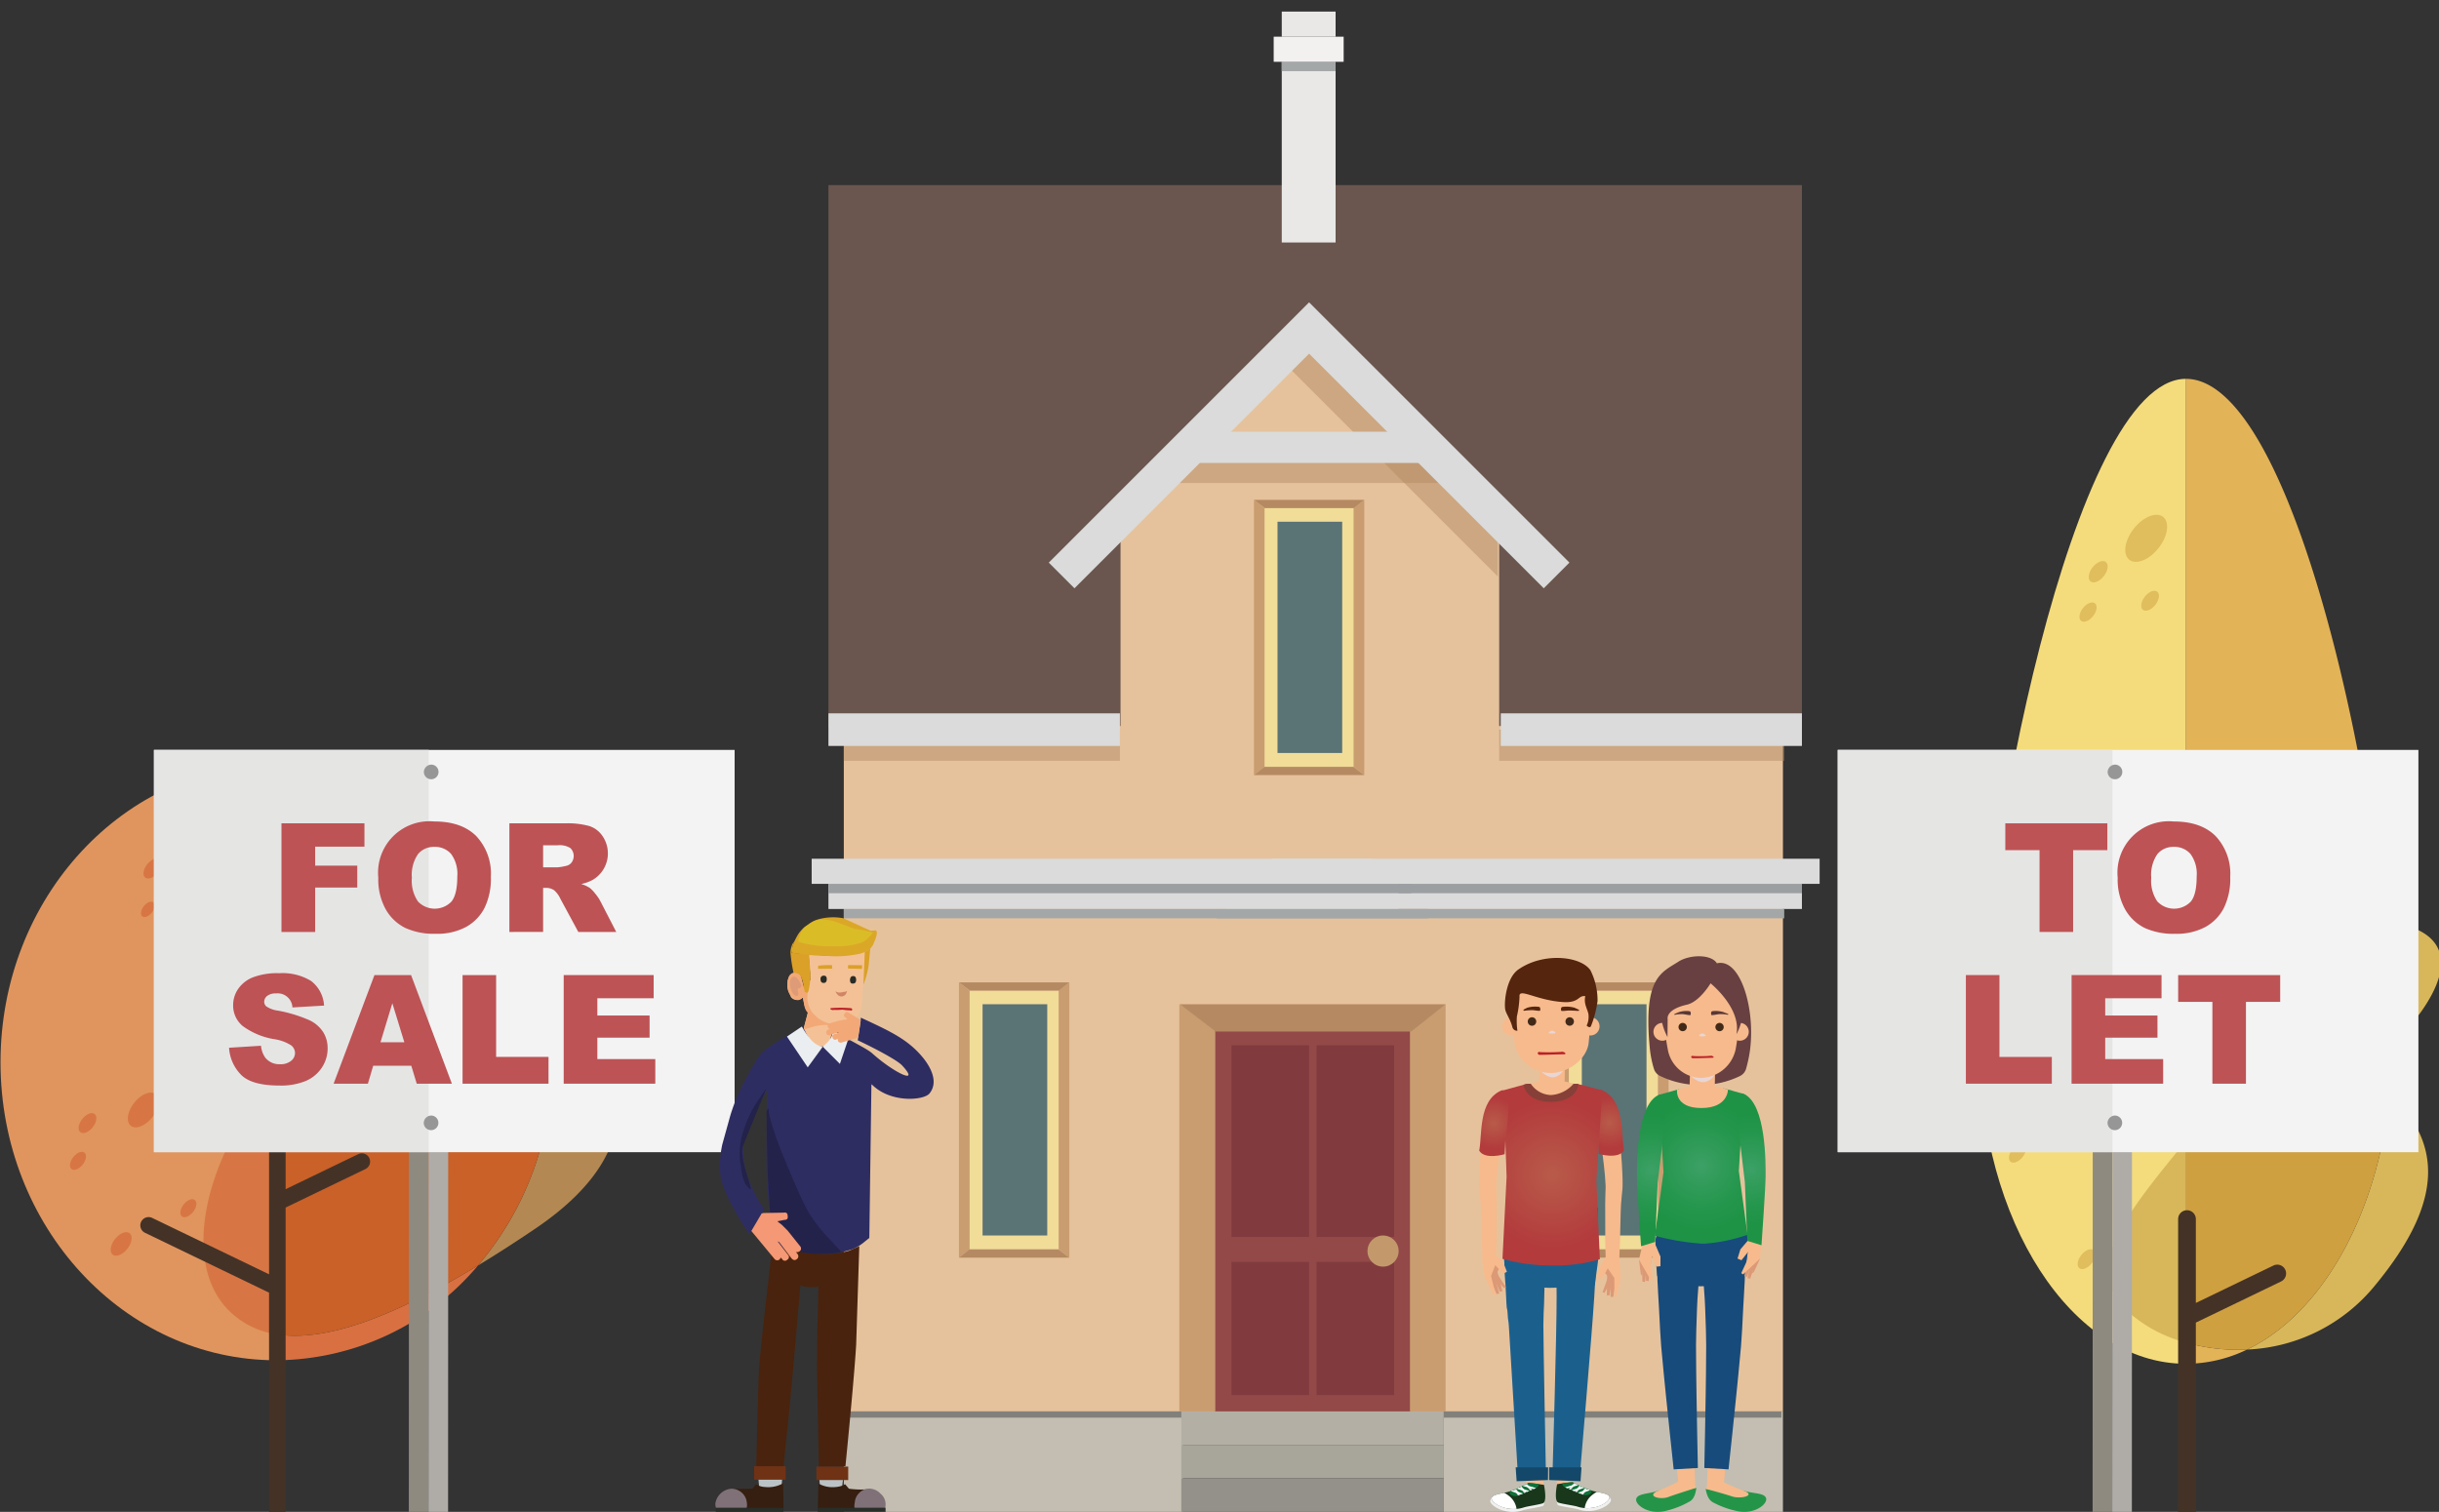 <?xml version="1.0" encoding="UTF-8"?>
<svg xmlns="http://www.w3.org/2000/svg" xmlns:xlink="http://www.w3.org/1999/xlink" width="421" height="261" viewBox="0 0 421 261">
  <rect x="0" y="0" width="421" height="261" fill="#333333" stroke="none"/>
  <defs>
    <style>
      .cls-1 {
        isolation: isolate;
      }

      .cls-2 {
        fill: #e3b357;
      }

      .cls-10, .cls-11, .cls-12, .cls-14, .cls-15, .cls-16, .cls-17, .cls-18, .cls-19, .cls-2, .cls-20, .cls-21, .cls-23, .cls-27, .cls-28, .cls-29, .cls-3, .cls-30, .cls-33, .cls-4, .cls-5, .cls-6, .cls-8, .cls-9 {
        fill-rule: evenodd;
      }

      .cls-3 {
        fill: #f4dc7c;
      }

      .cls-4 {
        fill: #d8b75a;
      }

      .cls-5 {
        fill: #e0bd5d;
      }

      .cls-6 {
        fill: #cfa040;
      }

      .cls-7 {
        fill: #443227;
      }

      .cls-8 {
        fill: #b48852;
      }

      .cls-9 {
        fill: #e0955e;
      }

      .cls-10 {
        fill: #d97042;
      }

      .cls-11 {
        fill: #c96128;
      }

      .cls-12 {
        fill: #d77644;
      }

      .cls-13 {
        fill: #6a564f;
      }

      .cls-14 {
        fill: #c3beb1;
      }

      .cls-15 {
        fill: #b3afa5;
      }

      .cls-16 {
        fill: #a8a69b;
      }

      .cls-17 {
        fill: #939189;
      }

      .cls-18 {
        fill: #e9e8e7;
      }

      .cls-19 {
        fill: #f3f1f0;
      }

      .cls-20 {
        fill: #a4a7a8;
      }

      .cls-21 {
        fill: #82807b;
      }

      .cls-22, .cls-23 {
        fill: #e6c29c;
      }

      .cls-24 {
        fill: #934948;
      }

      .cls-25 {
        fill: #813b3e;
      }

      .cls-26 {
        fill: #c3996b;
      }

      .cls-27, .cls-34 {
        fill: #dadbda;
      }

      .cls-28 {
        fill: #9c9fa1;
      }

      .cls-29 {
        fill: #c99d70;
      }

      .cls-30 {
        fill: #b58a63;
      }

      .cls-31 {
        fill: #f1dc98;
      }

      .cls-32 {
        fill: #5a7375;
      }

      .cls-33, .cls-35 {
        fill: #b48d66;
        opacity: 0.5;
      }

      .cls-36 {
        fill: #8f8a80;
      }

      .cls-37 {
        fill: #afaca8;
      }

      .cls-38 {
        fill: #f3f3f3;
      }

      .cls-39 {
        fill: #e5e5e4;
      }

      .cls-40 {
        fill: #969696;
      }

      .cls-41 {
        fill: #bd5355;
      }

      .cls-42 {
        fill: #f7ba8c;
      }

      .cls-43 {
        fill: url(#radial-gradient);
      }

      .cls-44 {
        fill: #1b608d;
      }

      .cls-45 {
        fill: #13486a;
      }

      .cls-46 {
        fill: #f1f0f0;
      }

      .cls-47 {
        fill: #19371b;
      }

      .cls-48 {
        fill: #fff;
      }

      .cls-49 {
        fill: #0e723a;
      }

      .cls-50 {
        fill: #e5e5e5;
      }

      .cls-51 {
        fill: url(#radial-gradient-2);
      }

      .cls-52 {
        fill: #dc9976;
      }

      .cls-53 {
        fill: url(#radial-gradient-3);
      }

      .cls-54 {
        fill: #864038;
      }

      .cls-55 {
        fill: #e9d5d4;
        mix-blend-mode: multiply;
      }

      .cls-56 {
        fill: #55250e;
      }

      .cls-57 {
        fill: #422a18;
      }

      .cls-58 {
        fill: #bc2027;
      }

      .cls-59 {
        fill: #684041;
      }

      .cls-60 {
        fill: #174b7b;
      }

      .cls-61 {
        fill: #249548;
      }

      .cls-62 {
        fill: url(#radial-gradient-4);
      }

      .cls-63 {
        fill: #593737;
      }

      .cls-64 {
        fill: url(#radial-gradient-5);
      }

      .cls-65 {
        fill: url(#radial-gradient-6);
      }

      .cls-66 {
        fill: #f4c196;
      }

      .cls-67 {
        fill: #2e2d62;
      }

      .cls-68 {
        fill: #f2a977;
      }

      .cls-69 {
        fill: #de9b78;
      }

      .cls-70 {
        fill: #d08564;
      }

      .cls-71 {
        fill: #282c27;
      }

      .cls-72 {
        fill: #dba027;
      }

      .cls-73 {
        fill: #dba727;
      }

      .cls-74 {
        fill: #dabc27;
      }

      .cls-75 {
        fill: #bcc3c6;
      }

      .cls-76 {
        fill: #49230d;
      }

      .cls-77 {
        fill: #361e10;
      }

      .cls-78 {
        fill: #807178;
      }

      .cls-79 {
        fill: #292e28;
      }

      .cls-80 {
        fill: #6f3215;
      }

      .cls-81 {
        fill: #23224a;
      }

      .cls-82 {
        fill: #ebeef1;
      }

      .cls-83 {
        fill: #f49875;
      }
    </style>
    <radialGradient id="radial-gradient" cx="277.822" cy="193.83" r="4.393" gradientUnits="userSpaceOnUse">
      <stop offset="0" stop-color="#b85b4a"></stop>
      <stop offset="1" stop-color="#b33b3c"></stop>
    </radialGradient>
    <radialGradient id="radial-gradient-2" cx="267.969" cy="202.774" r="12.649" xlink:href="#radial-gradient"></radialGradient>
    <radialGradient id="radial-gradient-3" cx="257.842" cy="193.888" r="4.393" xlink:href="#radial-gradient"></radialGradient>
    <radialGradient id="radial-gradient-4" cx="293.643" cy="201.285" r="11.049" gradientUnits="userSpaceOnUse">
      <stop offset="0" stop-color="#3ca166"></stop>
      <stop offset="0.028" stop-color="#3ba065"></stop>
      <stop offset="0.622" stop-color="#26974e"></stop>
      <stop offset="1" stop-color="#1e9346"></stop>
    </radialGradient>
    <radialGradient id="radial-gradient-5" cx="285.05" cy="202.038" r="9.434" xlink:href="#radial-gradient-4"></radialGradient>
    <radialGradient id="radial-gradient-6" cx="302.267" cy="201.862" r="9.434" xlink:href="#radial-gradient-4"></radialGradient>
  </defs>
  <title>title-SellTenantedProperty-260220</title>
  <g class="cls-1">
    <g id="Layer_1" data-name="Layer 1">
      <g>
        <path class="cls-2" d="M377.312,235.435a24.282,24.282,0,0,0,10.555-2.456,32.896,32.896,0,0,1-10.555-1.205v3.662Zm35.218-46.739q.394-4.045.4-8.266,0-.696-.011-1.438c-4.61,2.355-10.022,1.915-13.057.215-4.263-2.389-2.222-6.356,2.615-13.197,2.749-3.888,6.006-5.792,9.089-6.274C407.308,120.101,393.585,65.4,377.312,65.4V196.983l3.041-3.681c13.154-15.946,23.673-12.793,31.861-4.914l.315.307Z"></path>
        <path class="cls-3" d="M377.312,235.435c-19.669,0-35.616-24.626-35.616-55.005,0-30.377,15.947-115.029,35.616-115.029V235.435Z"></path>
        <path class="cls-4" d="M377.312,231.773a24.4,24.4,0,0,1-10.131-5.451c-7.537-7.254-1.185-15.619,10.131-29.339v34.79Z"></path>
        <path class="cls-5" d="M365.134,170.722c.831-1.174,2.096-1.794,2.829-1.385.732.411.652,1.695-.179,2.87s-2.096,1.794-2.829,1.383c-.732-.409-.651-1.693.179-2.868Z"></path>
        <path class="cls-5" d="M356.144,139.928c.802-1.136,2.027-1.736,2.735-1.339s.631,1.638-.172,2.774c-.804,1.136-2.028,1.736-2.736,1.339s-.63-1.64.173-2.774Z"></path>
        <path class="cls-5" d="M366.936,184.96c1.279-1.811,3.232-2.766,4.36-2.134s1.004,2.612-.275,4.421c-1.281,1.811-3.232,2.766-4.36,2.134s-1.005-2.612.276-4.421Z"></path>
        <path class="cls-5" d="M364.701,193.004c.634-.898,1.602-1.372,2.16-1.059.559.315.499,1.295-.137,2.192-.634.899-1.602,1.372-2.16,1.058s-.499-1.294.137-2.191Z"></path>
        <path class="cls-5" d="M355.476,191.46c1.183-1.673,2.988-2.557,4.03-1.972,1.044.584.93,2.414-.253,4.087s-2.988,2.557-4.03,1.973c-1.044-.585-.93-2.415.253-4.088Z"></path>
        <path class="cls-5" d="M354.583,185.35c.678-.96,1.714-1.467,2.311-1.132s.533,1.386-.146,2.346-1.713,1.465-2.312,1.13c-.598-.334-.533-1.385.146-2.344Z"></path>
        <path class="cls-5" d="M347.274,198.492c.614-.869,1.552-1.326,2.093-1.024.542.304.482,1.254-.132,2.123s-1.551,1.327-2.093,1.023-.481-1.253.132-2.121Z"></path>
        <path class="cls-5" d="M368.07,91.592c1.498-2.118,3.781-3.235,5.1-2.496,1.32.74,1.175,3.054-.321,5.173-1.498,2.116-3.781,3.235-5.1,2.495-1.32-.74-1.175-3.056.321-5.172Z"></path>
        <path class="cls-5" d="M361.091,98.091c.68-.96,1.715-1.467,2.313-1.132s.532,1.386-.146,2.346-1.713,1.465-2.311,1.132c-.598-.335-.533-1.386.145-2.346Z"></path>
        <path class="cls-5" d="M359.438,105.115c.614-.868,1.55-1.326,2.091-1.023.543.304.483,1.253-.131,2.121-.615.869-1.552,1.328-2.093,1.024s-.482-1.254.132-2.123Z"></path>
        <path class="cls-5" d="M359.143,216.807c.634-.898,1.602-1.371,2.16-1.057s.499,1.293-.135,2.192c-.634.897-1.602,1.37-2.162,1.057s-.497-1.295.137-2.192Z"></path>
        <path class="cls-5" d="M370.117,103.14c.634-.897,1.602-1.371,2.161-1.057s.498,1.295-.135,2.192-1.602,1.371-2.162,1.058c-.558-.313-.497-1.294.137-2.192Z"></path>
        <path class="cls-4" d="M412.529,188.695c7.943,7.824,10.466,17.402-2.518,33.144a30.085,30.085,0,0,1-22.145,11.139c12.865-6.157,22.612-23.273,24.662-44.283Z"></path>
        <path class="cls-4" d="M411.565,159.736a9.962,9.962,0,0,1,6.418,1.119c4.263,2.389,4.766,6.961-.071,13.803a13.71,13.71,0,0,1-4.994,4.334c-.077-5.088-.545-11.713-1.353-19.256Z"></path>
        <path class="cls-6" d="M402.476,166.01c2.749-3.888,6.006-5.792,9.089-6.274.808,7.542,1.276,14.168,1.353,19.256-4.61,2.355-10.022,1.915-13.057.215-4.263-2.389-2.222-6.356,2.615-13.197Z"></path>
        <path class="cls-6" d="M380.353,193.303c13.154-15.946,23.673-12.793,31.861-4.914l.315.307c-2.05,21.01-11.797,38.126-24.662,44.283a32.896,32.896,0,0,1-10.555-1.205v-34.79l3.041-3.681Z"></path>
        <path class="cls-7" d="M379.03,228.322l14.738-7.114a1.526,1.526,0,0,0-1.327-2.748l-13.411,6.472V210.494a1.53,1.53,0,1,0-3.059,0V261H379.03V228.322Z"></path>
      </g>
      <g>
        <path class="cls-8" d="M93.848,170.736c12.851,9.743,21.469,25.871-1.451,41.37-3.391,2.293-6.692,4.425-9.891,6.364a53.554,53.554,0,0,0,12.796-35.081,55.46,55.46,0,0,0-1.455-12.653Z"></path>
        <path class="cls-9" d="M47.695,234.826c-26.292,0-47.606-23.028-47.606-51.436s21.314-51.437,47.606-51.437V234.826Z"></path>
        <path class="cls-10" d="M47.695,234.826A45.92,45.92,0,0,0,82.507,218.47c-14.007,8.497-26.017,13.309-34.812,11.873v4.483Zm46.153-64.09C88.63,148.447,69.946,131.953,47.695,131.953v53.209a66.533,66.533,0,0,1,8.148-8.027C74.977,161.277,79.65,160.419,92.972,170.084c.293.213.585.432.876.652Z"></path>
        <path class="cls-11" d="M65.47,159.582c2.231-1.931,3.613-2.218,5.737-.692s1.043,3.018-1.188,4.949c-2.229,1.931-5.056,2.544-6.313,1.368-1.255-1.176-.466-3.695,1.764-5.626Z"></path>
        <path class="cls-12" d="M19.716,214.072c.751-1.062,1.897-1.622,2.558-1.252s.589,1.532-.161,2.594-1.895,1.622-2.558,1.252-.589-1.532.161-2.594Z"></path>
        <path class="cls-12" d="M29.395,191.844c1.048-1.481,2.645-2.262,3.569-1.745s.822,2.137-.225,3.619-2.645,2.262-3.569,1.745-.822-2.137.225-3.619Z"></path>
        <path class="cls-12" d="M29.88,185.982c.593-.839,1.498-1.282,2.021-.988s.466,1.21-.127,2.049-1.499,1.282-2.021.99c-.524-.293-.466-1.211.127-2.05Z"></path>
        <path class="cls-12" d="M22.969,190.627c1.106-1.564,2.793-2.39,3.769-1.843s.869,2.257-.237,3.821c-1.108,1.566-2.795,2.391-3.769,1.845-.975-.546-.869-2.257.237-3.823Z"></path>
        <path class="cls-12" d="M14.09,193.315c.635-.897,1.603-1.37,2.163-1.058s.498,1.295-.136,2.193-1.604,1.371-2.163,1.058-.499-1.295.136-2.193Z"></path>
        <path class="cls-12" d="M12.542,199.885c.575-.813,1.451-1.241,1.957-.958s.45,1.173-.123,1.985-1.45,1.241-1.957.957-.45-1.172.123-1.983Z"></path>
        <path class="cls-12" d="M31.6,208.058c.574-.813,1.449-1.241,1.956-.957s.452,1.172-.123,1.984-1.451,1.241-1.957.958c-.505-.284-.45-1.173.125-1.985Z"></path>
        <path class="cls-11" d="M55.844,177.135C74.977,161.277,79.65,160.419,92.972,170.084c.294.213.585.432.876.652a55.46,55.46,0,0,1,1.455,12.653A53.554,53.554,0,0,1,82.507,218.47c-14.006,8.497-26.016,13.31-34.811,11.873V185.162a66.533,66.533,0,0,1,8.148-8.027Z"></path>
        <path class="cls-11" d="M58.699,159.904c.751-1.062,1.897-1.622,2.558-1.251.663.37.589,1.532-.161,2.593-.752,1.062-1.896,1.622-2.558,1.252-.661-.37-.589-1.532.161-2.593Z"></path>
        <path class="cls-12" d="M34.268,150.787c1.24-1.753,3.129-2.677,4.222-2.066,1.092.613.973,2.529-.267,4.282s-3.129,2.677-4.221,2.065-.974-2.528.266-4.281Z"></path>
        <path class="cls-12" d="M25.291,149.353c.64-.906,1.616-1.383,2.18-1.067s.503,1.305-.137,2.21-1.616,1.382-2.18,1.067-.503-1.305.137-2.21Z"></path>
        <path class="cls-12" d="M24.737,156.549c.49-.693,1.236-1.058,1.667-.817s.385.999-.105,1.692-1.236,1.058-1.668.816-.384-.999.106-1.69Z"></path>
        <path class="cls-12" d="M47.695,230.343a14.681,14.681,0,0,1-7.994-3.907c-8.499-8.13-4.805-26.276,7.994-41.274v45.181Z"></path>
        <path class="cls-7" d="M49.302,208.461l13.782-6.652a1.427,1.427,0,0,0-1.241-2.57l-12.54,6.054V191.79a1.43,1.43,0,1,0-2.861,0v28.196l-20.15-9.725a1.427,1.427,0,1,0-1.24,2.57l21.389,10.323V261h2.861V208.461Z"></path>
      </g>
      <g>
        <rect class="cls-13" x="142.999" y="31.956" width="168.034" height="93.577"></rect>
        <polygon class="cls-14" points="204.188 243.653 145.65 243.653 145.65 261 204.188 261 204.188 243.653 204.188 243.653"></polygon>
        <polygon class="cls-15" points="249.217 243.653 203.914 243.653 203.914 249.433 249.217 249.433 249.217 243.653 249.217 243.653"></polygon>
        <polygon class="cls-16" points="203.913 249.433 203.913 255.215 249.219 255.215 249.219 249.433 203.913 249.433 203.913 249.433"></polygon>
        <polygon class="cls-17" points="203.913 255.215 203.913 260.997 249.219 260.997 249.219 255.215 203.913 255.215 203.913 255.215"></polygon>
        <g>
          <polygon class="cls-18" points="221.247 10.669 221.247 41.861 230.539 41.861 230.539 10.669 221.247 10.669 221.247 10.669"></polygon>
          <polygon class="cls-18" points="230.539 6.336 230.539 2 221.247 2 221.247 6.336 230.539 6.336 230.539 6.336"></polygon>
          <polygon class="cls-19" points="231.931 10.669 231.931 6.336 219.854 6.336 219.854 10.669 231.931 10.669 231.931 10.669"></polygon>
          <polygon class="cls-20" points="230.539 12.286 230.539 10.669 221.514 10.669 221.247 10.669 221.247 12.286 230.539 12.286 230.539 12.286"></polygon>
        </g>
        <polygon class="cls-21" points="203.913 244.73 203.913 243.653 145.65 243.653 145.65 244.73 203.913 244.73 203.913 244.73"></polygon>
        <polygon class="cls-14" points="307.756 243.653 249.219 243.653 249.219 261 307.756 261 307.756 243.653 307.756 243.653"></polygon>
        <polygon class="cls-21" points="307.482 244.73 307.482 243.653 249.219 243.653 249.219 244.73 307.482 244.73 307.482 244.73"></polygon>
        <rect class="cls-22" x="145.65" y="125.335" width="162.107" height="118.318"></rect>
        <polygon class="cls-23" points="258.776 145.356 193.419 145.356 193.419 87.717 225.961 56.472 258.776 87.004 258.776 145.356"></polygon>
        <g>
          <rect class="cls-24" x="209.715" y="176.343" width="33.782" height="67.31"></rect>
          <g>
            <rect class="cls-25" x="212.564" y="180.456" width="13.403" height="33.083"></rect>
            <rect class="cls-25" x="227.245" y="180.456" width="13.403" height="33.083"></rect>
          </g>
          <g>
            <rect class="cls-25" x="212.564" y="217.836" width="13.403" height="22.997"></rect>
            <rect class="cls-25" x="227.245" y="217.836" width="13.403" height="22.997"></rect>
          </g>
        </g>
        <circle class="cls-26" cx="238.733" cy="215.975" r="2.688"></circle>
        <g>
          <polygon class="cls-27" points="311.033 152.583 211.784 152.583 211.784 156.919 311.033 156.919 311.033 152.583 311.033 152.583"></polygon>
          <polygon class="cls-27" points="314.089 148.245 219.614 148.245 219.614 152.583 314.089 152.583 314.089 148.245 314.089 148.245"></polygon>
          <polygon class="cls-20" points="307.977 158.535 307.977 156.919 212.821 156.919 209.989 156.919 209.989 158.535 307.977 158.535 307.977 158.535"></polygon>
          <polygon class="cls-28" points="311.033 152.583 212.821 152.583 212.821 154.198 311.033 154.198 311.033 152.583 311.033 152.583"></polygon>
          <polygon class="cls-27" points="142.999 152.583 241.421 152.583 241.421 156.919 142.999 156.919 142.999 152.583 142.999 152.583"></polygon>
          <polygon class="cls-27" points="140.104 148.245 236.829 148.245 236.829 152.583 140.104 152.583 140.104 148.245 140.104 148.245"></polygon>
          <polygon class="cls-20" points="145.65 158.535 145.65 156.919 243.54 156.919 246.454 156.919 246.454 158.535 145.65 158.535 145.65 158.535"></polygon>
          <polygon class="cls-28" points="142.999 152.583 243.622 152.583 243.622 154.198 142.999 154.198 142.999 152.583 142.999 152.583"></polygon>
        </g>
        <polygon class="cls-29" points="209.715 243.653 203.565 243.653 203.565 173.363 209.715 176.343 209.715 243.653"></polygon>
        <polygon class="cls-29" points="249.529 243.653 243.379 243.653 243.379 176.343 249.529 173.363 249.529 243.653"></polygon>
        <polygon class="cls-30" points="243.594 178.078 209.845 178.078 203.662 173.363 249.529 173.363 243.594 178.078"></polygon>
        <g>
          <g>
            <rect class="cls-31" x="256.154" y="185.648" width="44.668" height="15.399" transform="translate(471.835 -85.14) rotate(90)"></rect>
            <rect class="cls-32" x="273.042" y="173.363" width="11.164" height="39.921"></rect>
          </g>
          <polygon class="cls-29" points="288.019 217.108 286.187 215.681 286.187 171.013 288.019 169.586 288.019 217.108"></polygon>
          <polygon class="cls-29" points="268.966 217.108 270.799 215.681 270.799 171.013 268.966 169.586 268.966 217.108"></polygon>
          <polygon class="cls-30" points="268.966 169.586 270.838 171.013 276.007 171.013 281.054 171.013 286.223 171.013 288.019 169.586 268.966 169.586"></polygon>
          <polygon class="cls-30" points="288.019 217.108 286.148 215.681 280.979 215.681 275.932 215.681 270.763 215.681 268.966 217.108 288.019 217.108"></polygon>
        </g>
        <g>
          <g>
            <rect class="cls-31" x="203.628" y="102.352" width="44.668" height="15.399" transform="translate(336.013 -115.91) rotate(90)"></rect>
            <rect class="cls-32" x="220.516" y="90.067" width="11.164" height="39.921"></rect>
          </g>
          <polygon class="cls-29" points="235.493 133.812 233.661 132.385 233.661 87.717 235.493 86.29 235.493 133.812"></polygon>
          <polygon class="cls-29" points="216.44 133.812 218.273 132.385 218.273 87.717 216.44 86.29 216.44 133.812"></polygon>
          <polygon class="cls-30" points="216.44 86.29 218.312 87.717 223.481 87.717 228.527 87.717 233.697 87.717 235.493 86.29 216.44 86.29"></polygon>
          <polygon class="cls-30" points="235.493 133.812 233.622 132.385 228.452 132.385 223.406 132.385 218.237 132.385 216.44 133.812 235.493 133.812"></polygon>
        </g>
        <polygon class="cls-33" points="221.985 62.977 258.538 99.53 258.538 90.067 225.452 56.981 221.985 62.977"></polygon>
        <path class="cls-33" d="M204.188,77.724c.704-.032,40.679,0,40.679,0l6.989,5.661H199.929Z"></path>
        <g>
          <g>
            <rect class="cls-31" x="152.715" y="185.648" width="44.668" height="15.399" transform="translate(368.397 18.298) rotate(90)"></rect>
            <rect class="cls-32" x="169.603" y="173.363" width="11.164" height="39.921"></rect>
          </g>
          <polygon class="cls-29" points="184.581 217.108 182.749 215.681 182.749 171.013 184.581 169.586 184.581 217.108"></polygon>
          <polygon class="cls-29" points="165.528 217.108 167.36 215.681 167.36 171.013 165.528 169.586 165.528 217.108"></polygon>
          <polygon class="cls-30" points="165.528 169.586 167.4 171.013 172.569 171.013 177.615 171.013 182.785 171.013 184.581 169.586 165.528 169.586"></polygon>
          <polygon class="cls-30" points="184.581 217.108 182.709 215.681 177.54 215.681 172.494 215.681 167.325 215.681 165.528 217.108 184.581 217.108"></polygon>
        </g>
        <polygon class="cls-27" points="270.903 97.125 225.983 52.206 225.967 52.222 225.95 52.206 181.031 97.125 185.464 101.558 225.967 61.055 266.47 101.558 270.903 97.125"></polygon>
        <rect class="cls-34" x="206.64" y="74.524" width="39.814" height="5.394"></rect>
        <rect class="cls-35" x="145.65" y="125.959" width="47.66" height="5.379"></rect>
        <rect class="cls-35" x="258.776" y="125.959" width="49.201" height="5.379"></rect>
        <rect class="cls-34" x="142.999" y="123.144" width="50.311" height="5.63"></rect>
        <rect class="cls-34" x="259.05" y="123.144" width="51.983" height="5.63"></rect>
      </g>
      <g>
        <polygon class="cls-36" points="70.598 168.148 70.597 171.949 70.569 260.998 73.951 260.999 73.981 168.149 70.598 168.148"></polygon>
        <polygon class="cls-37" points="73.986 168.149 73.985 171.95 73.956 260.999 77.344 261 77.374 168.15 73.986 168.149"></polygon>
        <rect class="cls-38" x="26.579" y="129.459" width="100.225" height="69.447"></rect>
        <rect class="cls-39" x="26.564" y="129.45" width="47.431" height="69.447"></rect>
        <path class="cls-40" d="M74.522,131.998a1.265,1.265,0,1,1-1.357,1.264,1.312,1.312,0,0,1,1.357-1.264"></path>
        <path class="cls-40" d="M74.502,192.58a1.263,1.263,0,1,1-1.357,1.264,1.312,1.312,0,0,1,1.357-1.264"></path>
        <g>
          <path class="cls-41" d="M48.583,142.133H62.908v4.029H54.403v3.274h7.265v3.786H54.403v7.662h-5.82Z"></path>
          <path class="cls-41" d="M65.3,151.521a8.877,8.877,0,0,1,9.683-9.708q4.682,0,7.214,2.513a9.478,9.478,0,0,1,2.533,7.042,11.545,11.545,0,0,1-1.107,5.391,7.889,7.889,0,0,1-3.198,3.274,10.554,10.554,0,0,1-5.212,1.17,11.992,11.992,0,0,1-5.251-1.011,7.903,7.903,0,0,1-3.37-3.197A10.619,10.619,0,0,1,65.3,151.521Zm5.794.025A6.287,6.287,0,0,0,72.15,155.627a3.994,3.994,0,0,0,5.762.025q1.023-1.215,1.023-4.361a5.796,5.796,0,0,0-1.068-3.87A3.652,3.652,0,0,0,74.97,146.2a3.519,3.519,0,0,0-2.814,1.241A6.306,6.306,0,0,0,71.095,151.546Z"></path>
          <path class="cls-41" d="M87.927,160.884v-18.751H97.584a14.024,14.024,0,0,1,4.106.46,4.37,4.37,0,0,1,2.29,1.708,5.294,5.294,0,0,1-1.626,7.565,7.01,7.01,0,0,1-2.035.742,5.776,5.776,0,0,1,1.508.691,5.836,5.836,0,0,1,.927.986,7.35,7.35,0,0,1,.811,1.165l2.806,5.434H99.824l-3.097-5.73a4.374,4.374,0,0,0-1.049-1.446,2.434,2.434,0,0,0-1.42-.435h-.512v7.61Zm5.82-11.153H96.19a8.747,8.747,0,0,0,1.535-.256,1.53,1.53,0,0,0,.94-.588,1.899,1.899,0,0,0-.211-2.481,3.482,3.482,0,0,0-2.162-.486H93.747Z"></path>
          <path class="cls-41" d="M39.54,180.875l5.513-.345a4.202,4.202,0,0,0,.729,2.046,3.063,3.063,0,0,0,2.558,1.139,2.83,2.83,0,0,0,1.912-.582,1.744,1.744,0,0,0,.672-1.35,1.722,1.722,0,0,0-.64-1.305,7.404,7.404,0,0,0-2.967-1.087,12.611,12.611,0,0,1-5.436-2.277,4.578,4.578,0,0,1-1.637-3.62,4.915,4.915,0,0,1,.837-2.731,5.556,5.556,0,0,1,2.52-2.021,11.763,11.763,0,0,1,4.611-.735,9.435,9.435,0,0,1,5.481,1.336,5.77,5.77,0,0,1,2.245,4.253l-5.461.32a2.552,2.552,0,0,0-2.84-2.417,2.324,2.324,0,0,0-1.522.429,1.313,1.313,0,0,0-.512,1.042,1.045,1.045,0,0,0,.422.806,4.742,4.742,0,0,0,1.944.69,24.336,24.336,0,0,1,5.442,1.657,5.725,5.725,0,0,1,2.392,2.078,5.27,5.27,0,0,1,.749,2.776,5.942,5.942,0,0,1-.998,3.326,6.241,6.241,0,0,1-2.788,2.309,11.266,11.266,0,0,1-4.515.787q-4.784,0-6.625-1.842A7.263,7.263,0,0,1,39.54,180.875Z"></path>
          <path class="cls-41" d="M70.996,183.984H64.417l-.914,3.095h-5.916l7.047-18.751h6.32l7.046,18.751H71.934Zm-1.202-4.055-2.07-6.741-2.048,6.741Z"></path>
          <path class="cls-41" d="M79.843,168.328h5.794v14.133H94.68v4.618H79.843Z"></path>
          <path class="cls-41" d="M97.302,168.328H112.83v4.003h-9.721v2.98h9.017v3.825h-9.017v3.696h10.002v4.247H97.302Z"></path>
        </g>
      </g>
      <g>
        <polygon class="cls-36" points="361.239 168.148 361.238 171.949 361.209 260.998 364.592 260.999 364.622 168.149 361.239 168.148"></polygon>
        <polygon class="cls-37" points="364.627 168.149 364.626 171.95 364.597 260.999 367.985 261 368.015 168.15 364.627 168.149"></polygon>
        <rect class="cls-38" x="317.22" y="129.459" width="100.225" height="69.447"></rect>
        <rect class="cls-39" x="317.205" y="129.45" width="47.431" height="69.447"></rect>
        <path class="cls-40" d="M365.163,131.998a1.265,1.265,0,1,1-1.357,1.264,1.312,1.312,0,0,1,1.357-1.264"></path>
        <path class="cls-40" d="M365.143,192.58a1.263,1.263,0,1,1-1.357,1.264,1.312,1.312,0,0,1,1.357-1.264"></path>
        <g>
          <path class="cls-41" d="M346.141,142.133h17.612v4.63h-5.909v14.121H352.05V146.763h-5.909Z"></path>
          <path class="cls-41" d="M365.536,151.522a8.877,8.877,0,0,1,9.683-9.708q4.681,0,7.214,2.513a9.477,9.477,0,0,1,2.532,7.042,11.534,11.534,0,0,1-1.106,5.391,7.883,7.883,0,0,1-3.197,3.274,10.556,10.556,0,0,1-5.212,1.17,11.992,11.992,0,0,1-5.251-1.011,7.904,7.904,0,0,1-3.37-3.197A10.619,10.619,0,0,1,365.536,151.522Zm5.794.025a6.29,6.29,0,0,0,1.056,4.08,3.993,3.993,0,0,0,5.762.025q1.024-1.215,1.023-4.361a5.801,5.801,0,0,0-1.067-3.87,3.655,3.655,0,0,0-2.897-1.221,3.522,3.522,0,0,0-2.814,1.241A6.312,6.312,0,0,0,371.33,151.547Z"></path>
          <path class="cls-41" d="M339.333,168.329h5.794v14.133H354.17V187.08H339.333Z"></path>
          <path class="cls-41" d="M357.578,168.329h15.527v4.003h-9.721v2.98h9.018v3.825h-9.018v3.696h10.002V187.08H357.578Z"></path>
          <path class="cls-41" d="M375.977,168.329h17.612v4.63H387.68V187.08h-5.794V172.958h-5.909Z"></path>
        </g>
      </g>
      <g>
        <g>
          <path class="cls-42" d="M279.475,195.016s.118,1.171.262,2.922c.072.877.151,1.9.219,3.003.034.552.065,1.123.089,1.708s.041,1.183.035,1.805l-.009.472-.034.512q-.043.428-.086.852c-.065.578-.098,1.11-.144,1.642-.079,1.068-.135,5.618-.178,6.482-.036.866-.066,1.588-.087,2.093-.016.503-.025.791-.025.791l-2.346.015s-.01-.294-.028-.809c-.013-.512-.031-1.245-.052-2.124-.014-.881-.026-5.442-.016-6.553.011-.557.01-1.151.037-1.716q.016-.434.031-.873l.005-.357-.012-.4c-.021-.54-.065-1.106-.115-1.663s-.108-1.11-.167-1.645c-.118-1.071-.245-2.074-.358-2.934-.226-1.721-.397-2.861-.397-2.861Z"></path>
          <path class="cls-43" d="M275.82,196.731l.129,2.466s3.415,1.022,4.386-.618c-.53-2.624.184-8.578-3.746-10.351C274.259,187.178,275.82,196.731,275.82,196.731Z"></path>
          <path class="cls-42" d="M273.522,206.754s.073,6.668.182,11.363c.045,2.347.091,2.943.115,5.883.013,1.47.017,1.596.01,3.146-.013,1.556-.022,3.118-.107,4.753l-.014.305-.023.308-.045.584q-.045.584-.09,1.165-.09,1.163-.18,2.315c-.114,1.532-.243,3.044-.37,4.508-.253,2.924-.489,5.653-.691,7.992-.417,4.67-.735,7.127-.735,7.127l-2.876.451s.122-3.081.297-7.761c.081-2.337.176-5.062.277-7.983.051-1.458.102-2.966.137-4.505q.03-1.152.06-2.32.015-.583.03-1.168l.015-.585.007-.277,0-.281c.011-1.486-.049-3.046-.106-4.564-.062-1.523-.134-1.631-.214-3.087-.156-2.912-.325-3.49-.476-5.822-.32-4.663-.534-11.31-.534-11.31Z"></path>
          <path class="cls-44" d="M275.852,208.482s-.081,5.02-.204,7.243c-.128,2.226-.273,5.178-.46,8.158-.36,5.946-2.472,30.628-2.472,30.628l-4.729-.202s.737-24.652.704-30.567c-.009-2.951-.059-5.93-.078-8.152-.025-2.225-.041-7.247-.041-7.247Z"></path>
          <path class="cls-42" d="M267.291,207.034s-.288,6.638-.668,11.299c-.189,2.329-.402,2.905-.599,5.812-.1,1.454-.192,1.56-.272,3.08-.074,1.513-.151,3.073-.143,4.545l-.001.278.006.277.015.585q.015.585.03,1.169.03,1.167.06,2.321c.035,1.539.086,3.047.137,4.506.101,2.921.196,5.648.277,7.985.175,4.681.292,7.802.292,7.802l-2.911.167s-.278-3.115-.695-7.786c-.202-2.34-.439-5.07-.692-7.995-.127-1.464-.256-2.977-.37-4.509q-.089-1.15-.18-2.316-.045-.582-.09-1.166l-.045-.584-.023-.308-.013-.307c-.082-1.651-.073-3.214-.069-4.774.011-1.553.035-1.681.069-3.152.066-2.943.155-3.539.239-5.887.169-4.694.317-11.365.317-11.364Z"></path>
          <path class="cls-44" d="M266.792,214.361s-.036,1.33-.089,3.325c-.047,1.992-.111,4.647-.174,7.303-.028,1.327-.055.512-.081,1.756-.032,1.249-.031.999-.045,1.99-.021,1.979.439,25.674.439,25.674l-4.838.202s-1.432-23.716-1.559-25.727c-.06-1.003-.147-.791-.207-2.036-.066-1.25-.136-.439-.207-1.772-.133-2.665-.265-5.33-.365-7.33l-.156-3.326Z"></path>
          <path class="cls-45" d="M267.399,253.312c.003,1.357.005,2.194.005,2.194l5.413.202s.066-.92.172-2.395Z"></path>
          <path class="cls-45" d="M261.624,253.312c.102,1.468.167,2.395.167,2.395l5.406-.202s.01-.845.025-2.194Z"></path>
          <g>
            <path class="cls-46" d="M260.732,257.752l5.628-.691c.076.339.213,2.214.213,2.214s-.035.626-.234.697c-.752.266-2.854.534-3.447.734-3.014,1.019-5.843-.877-5.652-1.664a2.42,2.42,0,0,1,.232-.434A24.534,24.534,0,0,0,260.732,257.752Z"></path>
            <path class="cls-47" d="M260.901,257.359a24.207,24.207,0,0,0,2.971-1.356s1.525.155,2.63.329c.105.453.547,2.93-.178,3.181-.74.256-2.697.522-3.279.715-2.958.983-5.753-.857-5.571-1.62C257.646,257.883,259.576,257.874,260.901,257.359Z"></path>
            <path class="cls-48" d="M259.647,257.71a4.541,4.541,0,0,1,.76.49,3.451,3.451,0,0,1,1.37,2.279c-2.507.248-4.459-1.223-4.304-1.872C257.596,258.092,258.597,257.94,259.647,257.71Z"></path>
            <g>
              <path class="cls-49" d="M261.982,258.203l.051-.019c.084-.03.211-.078.366-.14l.079-.031c.127-.052.272-.11.428-.173.067-.026.133-.053.203-.083.11-.045.226-.093.345-.143.041-.017.084-.034.125-.051l.413-.174c.057-.025.116-.049.172-.074.112-.048.222-.096.328-.142.087-.038.172-.076.255-.113.14-.063.271-.122.389-.177.398-.187.535-.662.459-.681a7.916,7.916,0,0,0-2.017-.151s.189.008-.011.108c-.084.043-.185.093-.304.15a.415.415,0,0,1-.052.026c-.11.053-.234.113-.371.178-.061.028-.124.059-.191.089-.102.047-.211.097-.325.148-.045.021-.09.04-.137.06-.124.056-.254.115-.394.173-.029.013-.058.027-.088.039-.111.049-.227.097-.347.147-.046.02-.095.04-.143.059-.101.043-.207.086-.313.129-.035.015-.068.03-.096.045C260.086,257.785,261.141,258.493,261.982,258.203Z"></path>
              <path class="cls-50" d="M263.262,256.31l.05.055.343.383.509.567c.112-.048.222-.096.328-.142l-.229-.251-.355-.387-.342-.375C263.482,256.203,263.381,256.253,263.262,256.31Z"></path>
              <path class="cls-48" d="M262.838,256.514l1.909.547c.14-.063.271-.122.389-.177l-1.926-.548C263.1,256.389,262.976,256.449,262.838,256.514Z"></path>
              <path class="cls-50" d="M262.322,256.75l.106.138.002.001.313.403.002.001.363.464c.11-.045.226-.093.345-.143l-.098-.124-.326-.409-.383-.479C262.545,256.65,262.436,256.7,262.322,256.75Z"></path>
              <path class="cls-48" d="M261.792,256.984l.952.309.002.001.61.197.223.073.413-.174-.961-.308-.599-.192-.002-.001-.243-.078C262.062,256.867,261.932,256.926,261.792,256.984Z"></path>
              <path class="cls-50" d="M261.357,257.17l.097.146.284.428.294.44c.084-.03.211-.078.366-.14l-.053-.08-.002,0-.294-.432-.347-.509C261.593,257.072,261.476,257.12,261.357,257.17Z"></path>
              <path class="cls-48" d="M260.805,257.404l.933.34.606.219.002,0,.132.049c.127-.052.272-.11.428-.173l-.856-.308-.597-.215-.24-.087c-.101.043-.207.086-.313.129C260.866,257.374,260.833,257.389,260.805,257.404Z"></path>
            </g>
          </g>
          <g>
            <path class="cls-46" d="M274.556,257.597l-5.635-.652c-.072.34-.19,2.216-.19,2.216s.041.626.241.695c.755.26,2.859.514,3.454.71,3.025.998,5.833-.917,5.634-1.704a2.435,2.435,0,0,0-.237-.433A24.604,24.604,0,0,1,274.556,257.597Z"></path>
            <path class="cls-47" d="M274.382,257.205a24.299,24.299,0,0,1-2.985-1.335s-1.524.166-2.626.347c-.1.453-.515,2.934.212,3.18.743.251,2.703.503,3.287.693,2.968.962,5.744-.897,5.554-1.659C277.643,257.706,275.713,257.711,274.382,257.205Z"></path>
            <path class="cls-48" d="M275.64,257.547a4.514,4.514,0,0,0-.755.496,3.436,3.436,0,0,0-1.346,2.289c2.51.23,4.446-1.254,4.284-1.902C277.695,257.915,276.692,257.769,275.64,257.547Z"></path>
            <g>
              <path class="cls-49" d="M273.311,258.056l-.051-.019c-.084-.03-.212-.076-.368-.137l-.079-.03c-.127-.051-.274-.108-.43-.17-.067-.025-.134-.052-.203-.081-.111-.044-.227-.092-.346-.141-.041-.017-.085-.033-.126-.05-.138-.057-.276-.114-.414-.171-.058-.025-.116-.048-.173-.073-.113-.047-.223-.094-.33-.14-.088-.037-.173-.075-.256-.111-.14-.062-.272-.12-.391-.174-.4-.184-.542-.659-.466-.678a7.905,7.905,0,0,1,2.015-.165s-.189.009.012.108c.085.042.186.092.306.148a.406.406,0,0,0,.052.025c.11.052.235.111.373.175.061.028.125.058.192.088.103.047.212.096.327.145.045.02.09.04.137.06.124.055.255.113.396.17.029.013.058.026.089.038.112.048.228.096.348.145.046.02.095.039.143.058.101.042.208.085.315.127.035.015.068.029.096.045C275.202,257.625,274.154,258.34,273.311,258.056Z"></path>
              <path class="cls-50" d="M272.011,256.173l-.05.055-.339.385-.503.571c-.113-.047-.223-.094-.33-.14l.227-.253.351-.39.338-.377C271.789,256.067,271.891,256.117,272.011,256.173Z"></path>
              <path class="cls-48" d="M272.436,256.373l-1.903.56c-.14-.062-.272-.12-.391-.174l1.92-.561C272.174,256.251,272.298,256.31,272.436,256.373Z"></path>
              <path class="cls-50" d="M272.955,256.606l-.105.139-.002.001-.309.405-.002.001-.358.466c-.111-.044-.227-.092-.346-.141l.096-.124.322-.411.378-.481C272.731,256.507,272.841,256.557,272.955,256.606Z"></path>
              <path class="cls-48" d="M273.488,256.836l-.949.316-.002.001-.608.201-.222.074c-.138-.057-.276-.114-.414-.171l.958-.315.597-.196.002-.001.242-.08C273.216,256.721,273.347,256.779,273.488,256.836Z"></path>
              <path class="cls-50" d="M273.925,257.02l-.096.146-.28.43-.289.442c-.084-.03-.212-.076-.368-.137l.052-.08.002-.001.289-.434.342-.511C273.688,256.923,273.805,256.97,273.925,257.02Z"></path>
              <path class="cls-48" d="M274.478,257.25l-.93.346-.603.224-.002.001-.131.05c-.127-.051-.274-.108-.43-.17l.852-.314.594-.22.239-.088c.101.042.208.085.315.127C274.417,257.219,274.45,257.234,274.478,257.25Z"></path>
            </g>
          </g>
          <path class="cls-44" d="M275.308,221.81c.233-2.227.689-4.672.655-5.852-.067-2.327-1.835-9.066-1.835-9.066L261.9,206.603s-2.174,6.823-2.301,9.483c-.04.826.169,2.909.232,5.383a49.944,49.944,0,0,0,7.497.851C270.391,222.32,275.308,221.81,275.308,221.81Z"></path>
          <path class="cls-51" d="M275.551,203.82l.604,13.564a26.247,26.247,0,0,1-8.187,1.064,29.861,29.861,0,0,1-8.622-1.14l.711-14.179-.52-14.915,3.442-.948.602-.166h8.644l.253.066,4.112,1.062Z"></path>
          <g>
            <g>
              <polygon class="cls-52" points="278.079 220.881 276.816 219.539 277.271 218.394 278.989 220.62 278.474 223.879 278.001 223.894 278.079 220.881"></polygon>
              <polygon class="cls-52" points="277.418 219.989 278.345 220.357 277.831 223.615 277.357 223.632 277.418 219.989"></polygon>
              <polygon class="cls-52" points="277.587 220.388 278.203 220.859 276.973 223.185 276.606 223.097 277.587 220.388"></polygon>
            </g>
            <polygon class="cls-42" points="277.28 216.823 276.052 218.888 275.82 220.562 276.548 220.724 277.511 218.969 278.652 220.606 278.672 223.922 279.099 223.815 279.754 220.352 279.465 217.259 277.28 216.823"></polygon>
          </g>
          <path class="cls-42" d="M255.935,195.016s-.117,1.171-.262,2.922c-.072.877-.151,1.9-.219,3.003-.034.552-.065,1.123-.089,1.708s-.041,1.183-.035,1.805l.009.472.034.512q.043.428.086.852c.065.578.098,1.11.144,1.642.079,1.068.135,5.618.178,6.482.036.866.066,1.588.087,2.093.016.503.025.791.025.791l2.346.015s.01-.294.028-.809c.013-.512.031-1.245.052-2.124.014-.881.026-5.442.017-6.553-.011-.557-.01-1.151-.037-1.716q-.016-.434-.031-.873l-.005-.357.013-.4c.021-.54.065-1.106.115-1.663s.108-1.11.167-1.645c.118-1.071.245-2.074.358-2.934.226-1.721.397-2.861.397-2.861Z"></path>
          <path class="cls-53" d="M259.844,196.789l-.129,2.466s-3.415,1.022-4.386-.618c.53-2.624-.184-8.578,3.746-10.351C261.406,187.236,259.844,196.789,259.844,196.789Z"></path>
          <g>
            <g>
              <polygon class="cls-52" points="257.997 220.398 258.904 218.794 258.191 217.79 257.051 220.36 258.324 223.404 258.787 223.307 257.997 220.398"></polygon>
              <polygon class="cls-52" points="258.427 219.375 257.614 219.952 258.886 222.995 259.35 222.899 258.427 219.375"></polygon>
              <polygon class="cls-52" points="258.357 219.802 257.871 220.406 259.617 222.373 259.953 222.201 258.357 219.802"></polygon>
            </g>
            <polygon class="cls-42" points="257.81 216.267 259.493 217.981 260.115 219.552 259.447 219.882 258.095 218.405 257.375 220.267 258.142 223.493 257.702 223.49 256.243 220.281 255.79 217.208 257.81 216.267"></polygon>
          </g>
          <path class="cls-54" d="M272.478,187.166c-.388,2.138-2.372,3.048-4.76,3.048-2.35,0-4.306-.86-4.738-2.947l.602-.166h8.644Z"></path>
          <path class="cls-42" d="M264.205,187.044a4.318,4.318,0,0,0,3.514,1.994,5.587,5.587,0,0,0,3.928-1.988l-1.575-.346.081-4.524-4.369.194-.121,4.33Z"></path>
          <path class="cls-55" d="M269.997,184.451l.136-2.292h-4.831l.254,2.308s1.318,1.674,2.647,1.501A2.378,2.378,0,0,0,269.997,184.451Z"></path>
          <path class="cls-42" d="M274.506,173.752a49.27,49.27,0,0,1-.31,6.48c-.505,2.951-3.85,5.003-6.49,5.003a6.43,6.43,0,0,1-6.266-5.003,48.242,48.242,0,0,1-.381-6.1c0-6.004,2.727-7.369,6.647-7.369S273.942,166.671,274.506,173.752Z"></path>
          <path class="cls-56" d="M262.992,174.444c.122.105.04-.012,1.437-.064.392-.015,1.441.251,1.435.031s.08-.582-.313-.605a4.765,4.765,0,0,0-1.921.157C263.049,174.251,262.87,174.339,262.992,174.444Z"></path>
          <path class="cls-56" d="M272.561,174.463c-.127.106-.232.019-1.695-.017-.41-.01-1.412.198-1.409-.022s-.09-.582.32-.609a5.138,5.138,0,0,1,2,.149C272.391,174.247,272.687,174.357,272.561,174.463Z"></path>
          <path class="cls-42" d="M262.427,177.162a1.571,1.571,0,1,1-1.571-1.549A1.56,1.56,0,0,1,262.427,177.162Z"></path>
          <path class="cls-42" d="M276.1,177.162a1.571,1.571,0,1,1-1.571-1.549A1.56,1.56,0,0,1,276.1,177.162Z"></path>
          <path class="cls-56" d="M274.529,167.501a11.522,11.522,0,0,1,1.225,5.318,18.453,18.453,0,0,1-1.098,4.238c-.178.592-.78,0-.78,0a3.626,3.626,0,0,0,.318-1.913c-.126-.901-.874-1.824-.549-3.17-1.272-.19-.994,1.188-3.797,1.017-4.675-.285-7.753-2.553-7.561-.932a17.766,17.766,0,0,1-.455,3.413,11.275,11.275,0,0,0,.096,2.464.825.825,0,0,1-.869-.606c-.361-1.453-1.14-2.333-1.257-3.17-.173-1.246.2-5.329,2.276-6.786C266.354,164.372,272.82,165.016,274.529,167.501Z"></path>
          <path class="cls-57" d="M265.173,176.335a.732.732,0,1,1-.733-.722A.727.727,0,0,1,265.173,176.335Z"></path>
          <path class="cls-57" d="M271.68,176.335a.732.732,0,1,1-.732-.722A.727.727,0,0,1,271.68,176.335Z"></path>
          <path class="cls-55" d="M268.498,178.319c0,.06-.265.109-.593.109s-.592-.049-.592-.109a.649.649,0,0,1,1.185,0Z"></path>
          <g id="Symbol_1_Newcz_0_Layer2_2_MEMBER_30_MEMBER_0_MEMBER_0_MEMBER_0_FILL" data-name="Symbol 1   Newcz 0 Layer2 2 MEMBER 30 MEMBER 0 MEMBER 0 MEMBER 0 FILL">
            <path class="cls-58" d="M265.424,181.838c.04-.22.197-.295.446-.207a35.061,35.061,0,0,0,3.531-.037.852.852,0,0,1,.715.141c.188.149.132.235-.144.27-1.504.017-2.753.076-4.136.096A.368.368,0,0,1,265.424,181.838Z"></path>
          </g>
        </g>
        <g>
          <path class="cls-59" d="M285.478,184.487a2.028,2.028,0,0,0,1.03,1.24,15.889,15.889,0,0,0,6.972,1.58,15.592,15.592,0,0,0,6.895-1.565,2.024,2.024,0,0,0,1.032-1.278c.169-.607.32-1.234.45-1.882,1.476-7.362-1.195-17.317-5.493-16.285-1.015-1.622-4.735-1.523-6.661-.276-2.932,1.899-6.107,2.66-4.921,15.005A18.044,18.044,0,0,0,285.478,184.487Z"></path>
          <path class="cls-42" d="M298.62,208.989s.214,3.09.471,7.721c.128,2.316.268,3.243.382,6.148.059,1.452.107,2.956.139,4.491.025,1.543.055,3.086-.022,4.733l-.012.306-.022.305-.045.576q-.045.576-.089,1.15-.089,1.149-.177,2.285c-.113,1.512-.24,3.005-.365,4.45-.25,2.886-.483,5.58-.682,7.889-.411,4.61-.686,7.683-.686,7.683l-2.871-.164.288-7.699c.08-2.306.173-4.997.273-7.88.05-1.44.1-2.928.135-4.446q.029-1.138.059-2.29.015-.575.03-1.153l.015-.577.006-.272-.002-.272c.003-1.435-.092-2.974-.185-4.462-.099-1.496-.213-2.974-.337-4.406-.243-2.863-.503-3.764-.735-6.057-.465-4.59-.815-7.641-.815-7.641Z"></path>
          <path class="cls-60" d="M301.363,214.712s-.081,2.548-.203,6.369c-.068,1.911-.151,2.362-.262,4.757-.048,1.194-.123,2.44-.188,3.7-.032.629-.085,1.28-.126,1.924q-.033.484-.067.97l-.09.97c-.119,1.265-.237,2.529-.354,3.774-.112,1.242-.247,2.477-.366,3.666-.245,2.377-.475,4.595-.671,6.496-.404,3.793-.673,6.322-.673,6.322l-4.176-.24s.051-2.536.127-6.341c.032-1.898.07-4.112.11-6.485.016-1.187.045-2.404.049-3.657.01-1.249.019-2.519.029-3.788l.006-.93-.015-.927c-.013-.619-.015-1.226-.036-1.845-.042-1.237-.072-2.448-.125-3.633-.092-2.362-.197-2.796-.292-4.691l-.337-6.315Z"></path>
          <g>
            <path class="cls-61" d="M300.918,257.312l-6.511-.29c.145.697.378,1.905,1.348,2.37a15.306,15.306,0,0,0,3.907,1.431c3.153.778,5.498-1.21,5.184-2.187S302.495,257.888,300.918,257.312Z"></path>
            <path class="cls-42" d="M294.406,257.022s3.1.814,4.566,1.31c1.464.494,4.316-.157,1.946-1.02a30.802,30.802,0,0,1-3.907-1.712A2.644,2.644,0,0,0,294.406,257.022Z"></path>
          </g>
          <path class="cls-42" d="M293.887,209.407s-.351,3.051-.816,7.641c-.231,2.294-.492,3.194-.735,6.057-.124,1.432-.237,2.91-.337,4.406-.093,1.488-.188,3.026-.185,4.462l-.002.272.006.272.015.578q.015.577.03,1.153.03,1.151.059,2.29c.035,1.518.085,3.007.135,4.446.1,2.883.193,5.574.273,7.88.173,4.619.288,7.699.288,7.699l-2.871.164s-.274-3.073-.686-7.683c-.2-2.309-.433-5.003-.682-7.889-.125-1.445-.253-2.938-.365-4.45q-.088-1.135-.177-2.285-.044-.574-.089-1.15l-.045-.576-.022-.305-.012-.306c-.077-1.646-.047-3.19-.022-4.733.032-1.535.08-3.039.139-4.491.114-2.905.254-3.832.382-6.148.258-4.631.471-7.721.471-7.721Z"></path>
          <path class="cls-60" d="M293.556,214.81s-.135,2.526-.337,6.315c-.094,1.895-.2,2.329-.291,4.691-.053,1.185-.083,2.395-.125,3.633-.021.62-.023,1.226-.036,1.845l-.015.927.006.93c.01,1.269.019,2.539.029,3.788.005,1.252.034,2.47.049,3.657.04,2.372.078,4.587.11,6.485.076,3.804.127,6.341.127,6.341l-4.176.24s-.269-2.529-.673-6.322c-.196-1.901-.426-4.12-.671-6.496-.118-1.189-.254-2.424-.366-3.666-.117-1.245-.236-2.51-.354-3.774l-.09-.97q-.034-.486-.067-.97c-.042-.644-.094-1.295-.126-1.924-.065-1.26-.14-2.506-.188-3.7-.111-2.395-.194-2.846-.262-4.757-.122-3.821-.203-6.369-.203-6.369Z"></path>
          <g>
            <path class="cls-61" d="M286.324,257.306l6.501-.473c-.125.701-.279,1.916-1.236,2.408a15.318,15.318,0,0,1-3.865,1.54c-3.129.867-5.574-1.056-5.288-2.041S284.764,257.926,286.324,257.306Z"></path>
            <path class="cls-42" d="M292.825,256.834s-3.431,1.071-4.883,1.608c-1.45.535-3.963-.205-1.618-1.135a30.845,30.845,0,0,0,3.857-1.821A2.645,2.645,0,0,1,292.825,256.834Z"></path>
          </g>
          <path class="cls-60" d="M301.131,220.279s.701-4.611.672-5.609c-.066-2.295-1.811-5.452-1.811-5.452l-12.061-.285s-2.144,3.24-2.27,5.864c-.04.826.387,5.482.387,5.482s2.306,1.772,7.468,1.772S301.131,220.279,301.131,220.279Z"></path>
          <path class="cls-62" d="M300.144,202.163l.526-8.414.655-4.732-.352-.111.004-.057-1.659-.465-.75-.236-.092.001-1.026-.287-.061.295-7.516.054-.038-.181-.665.186h-.007l-2.855.801.833,13.314-1.497,10.994a41.544,41.544,0,0,0,8.377,1.383L294,214.534l.033-.001-.012.176a28.344,28.344,0,0,0,7.62-1.552Z"></path>
          <path class="cls-42" d="M289.48,188.128s-.47,3.152,4.192,3.152,4.596-3.204,4.596-3.204l-2.275-.547.08-4.463-4.309.191-.12,4.271Z"></path>
          <path class="cls-55" d="M296.032,185.305l.141-2.261H291.17l.262,2.277s1.364,1.652,2.741,1.481A2.415,2.415,0,0,0,296.032,185.305Z"></path>
          <path class="cls-42" d="M300.298,174.752a48.634,48.634,0,0,1-.703,6.392,6.241,6.241,0,0,1-5.95,4.934,5.922,5.922,0,0,1-5.767-4.934,46.845,46.845,0,0,1-.737-6.017c0-5.922,2.669-7.269,6.504-7.269S299.746,167.768,300.298,174.752Z"></path>
          <path class="cls-63" d="M289.025,175.167c.115.108.037-.101,1.405-.094.384.002,1.398.308,1.402.091s.102-.57-.28-.61a4.164,4.164,0,0,0-1.806.193C289.165,175.009,288.911,175.059,289.025,175.167Z"></path>
          <path class="cls-63" d="M298.306,175.155c-.121.108-.039-.092-1.471-.085-.402.002-1.465.308-1.468.091s-.106-.57.294-.61a4.554,4.554,0,0,1,1.892.193C298.161,175.006,298.427,175.047,298.306,175.155Z"></path>
          <path class="cls-42" d="M288.48,178.115a1.537,1.537,0,1,1-1.538-1.528A1.532,1.532,0,0,1,288.48,178.115Z"></path>
          <path class="cls-42" d="M301.857,178.115a1.537,1.537,0,1,1-1.537-1.528A1.532,1.532,0,0,1,301.857,178.115Z"></path>
          <path class="cls-59" d="M298.924,168.462a13.448,13.448,0,0,1,1.928,5.113,9.429,9.429,0,0,1-1.125,4.97c.882-4.509-4.462-8.791-4.462-8.791s-1.874,3.184-4.099,3.69c-3.72.846-3.308,2.468-3.308,2.468l-.03,3.111a9.647,9.647,0,0,1-1.129-3.896c-.075-2.048-1.065-4.104,3.013-7.303A6.816,6.816,0,0,1,298.924,168.462Z"></path>
          <path class="cls-57" d="M291.166,177.3a.716.716,0,1,1-.716-.712A.714.714,0,0,1,291.166,177.3Z"></path>
          <path class="cls-57" d="M297.533,177.3a.717.717,0,1,1-.716-.712A.714.714,0,0,1,297.533,177.3Z"></path>
          <path class="cls-55" d="M294.427,178.802c0,.059-.26.107-.58.107s-.58-.048-.58-.107a.634.634,0,0,1,1.16,0Z"></path>
          <path class="cls-42" d="M286.911,196.154l-.145.718c-.089.457-.215,1.115-.354,1.905-.066.395-.138.823-.213,1.276s-.137.928-.211,1.422c-.068.492-.121.997-.184,1.513-.036.504-.096,1.031-.113,1.532q-.014.406-.028.812-.005.393-.01.782c-.009.513-.006,2.813-.004,3.317.003,1.008.017,1.953.032,2.763.037,1.619.062,2.698.062,2.698l-2.311.123s-.091-1.086-.228-2.715c-.065-.815-.137-1.765-.202-2.789-.033-.511-.068-2.815-.092-3.369q-.02-.412-.039-.829-.01-.405-.021-.812c-.015-.583.016-1.138.024-1.7.035-.547.06-1.09.101-1.609.046-.516.083-1.019.133-1.491s.098-.917.143-1.329c.095-.822.184-1.503.249-1.984.068-.479.107-.753.107-.753Z"></path>
          <g>
            <g>
              <polygon class="cls-52" points="284.287 218.363 284.913 217.392 285.414 216.027 283.433 217.999 283.494 221.248 283.955 221.319 284.287 218.363"></polygon>
              <polygon class="cls-52" points="285.01 217.596 284.053 217.845 284.115 221.094 284.576 221.166 285.01 217.596"></polygon>
              <polygon class="cls-52" points="283.622 217.268 282.907 217.444 283.228 219.99 283.476 220.278 283.622 217.268"></polygon>
            </g>
            <polygon class="cls-42" points="285.694 214.761 286.616 216.927 286.615 218.592 285.882 218.663 285.178 216.832 284.911 218.211 285.253 220.802 284.894 220.916 282.907 217.444 283.497 214.926 285.694 214.761"></polygon>
          </g>
          <path class="cls-64" d="M287.011,196.878l-.877,7.363-.43,10.153-2.441.75s-.714-10.02-.714-12.026c0-1.948-.119-12.351,3.757-14.099C288.607,187.982,287.011,196.878,287.011,196.878Z"></path>
          <g>
            <g>
              <polygon class="cls-52" points="302.209 217.746 301.9 216.632 301.829 215.18 303.133 217.653 302.107 220.736 301.646 220.667 302.209 217.746"></polygon>
              <polygon class="cls-52" points="301.747 216.799 302.586 217.321 301.561 220.404 301.099 220.336 301.747 216.799"></polygon>
              <polygon class="cls-52" points="303.17 216.899 303.8 217.28 302.736 219.615 302.414 219.816 303.17 216.899"></polygon>
            </g>
            <polygon class="cls-42" points="301.938 213.888 300.413 215.682 299.918 217.272 300.597 217.558 301.814 216.019 301.658 217.415 300.561 219.787 300.87 220.003 303.8 217.28 303.986 214.7 301.938 213.888"></polygon>
          </g>
          <path class="cls-65" d="M300.305,196.701l.877,7.363.43,10.153,2.44.75s.714-10.02.714-12.026c0-1.948.119-12.351-3.758-14.099C298.71,187.805,300.305,196.701,300.305,196.701Z"></path>
          <g id="Symbol_1_Newcz_0_Layer2_2_MEMBER_30_MEMBER_0_MEMBER_0_MEMBER_0_FILL-2" data-name="Symbol 1   Newcz 0 Layer2 2 MEMBER 30 MEMBER 0 MEMBER 0 MEMBER 0 FILL">
            <path class="cls-58" d="M291.917,182.467c.035-.178.162-.237.362-.163a22.634,22.634,0,0,0,2.857-.026.691.691,0,0,1,.579.107c.153.118.109.189-.114.221-1.217.032-2.234.078-3.355.08A.298.298,0,0,1,291.917,182.467Z"></path>
          </g>
        </g>
      </g>
      <g>
        <g id="Symbol_1_Newcz_0_Layer2_2_MEMBER_0_MEMBER_0_MEMBER_0_MEMBER_0_FILL" data-name="Symbol 1   Newcz 0 Layer2 2 MEMBER 0 MEMBER 0 MEMBER 0 MEMBER 0 FILL">
          <path class="cls-66" d="M147.486,164.492l1.851-.418-.657,9.794a3.196,3.196,0,0,1-.776,1.612,5.326,5.326,0,0,1-1.732,1.254,4.165,4.165,0,0,1-2.329.239l-.597,2.926h-.06q0,.478-.836.657a2.76,2.76,0,0,1-1.493.06q-.537-.06-1.433-1.194a2.789,2.789,0,0,1-.776-1.553V177.75l.836-2.986a4.064,4.064,0,0,1-.657-1.314l-.239-1.254a1.748,1.748,0,0,1-1.194.418,1.266,1.266,0,0,1-.896-.537v-.06l-.06-.06v-.06l-.358-.776a3.566,3.566,0,0,1-.179-1.135l.06-.657a1.703,1.703,0,0,1,.537-1.015,1.108,1.108,0,0,1,1.792.358v.06l.478,1.911a4.521,4.521,0,0,1,1.075-1.433v-1.075l-.299-3.523a25.087,25.087,0,0,0,4.897.358,17.387,17.387,0,0,0,3.046-.478m-8.899,6.748.06-.179-.179.06Z"></path>
        </g>
        <g id="Symbol_1_Newcz_0_Layer2_2_MEMBER_1_MEMBER_0_MEMBER_0_MEMBER_0_FILL" data-name="Symbol 1   Newcz 0 Layer2 2 MEMBER 1 MEMBER 0 MEMBER 0 MEMBER 0 FILL">
          <path class="cls-67" d="M124.673,197.577l1.374-4.957a32.613,32.613,0,0,1,2.807-6.569q2.031-3.942,3.106-4.718a31.459,31.459,0,0,1,3.822-2.449l2.867-1.732a7.353,7.353,0,0,0,.836,1.792,3.023,3.023,0,0,0,2.508,1.792,1.55,1.55,0,0,0,1.613-1.433l-.06-1.493c4.34,2.429,6.181,3.29,7.041,4.059,3.737,3.342,8.384,5.576,5.121,2.053-.838-.905-4.795-2.997-7.651-4.332,0,0,.635-3.952.516-3.917,5.053,2.334,8.135,3.748,10.714,6.881,1.217,1.478,2.816,4.158,1.158,6.21-.999,1.236-6.805,1.684-9.971-1.569-.053-.054-.06.299-.06.299l-.358,26.209-.955.776a8.184,8.184,0,0,1-1.851,1.135,15.281,15.281,0,0,1-5.733.836,27.771,27.771,0,0,1-8.241-1.553l-.836-10.272q-.179-2.449-.119-9.436l.06-6.987-2.09,3.703q-2.031,4.24-2.03,5.912a16.365,16.365,0,0,0,1.792,7.704,13.809,13.809,0,0,0,1.911,3.225l-2.628,4.3q-1.314-1.911-2.448-3.942-2.508-4.479-2.568-6.629A17.156,17.156,0,0,1,124.673,197.577Z"></path>
        </g>
        <g id="Symbol_1_Newcz_0_Layer2_2_MEMBER_2_MEMBER_0_MEMBER_0_MEMBER_0_FILL" data-name="Symbol 1   Newcz 0 Layer2 2 MEMBER 2 MEMBER 0 MEMBER 0 MEMBER 0 FILL">
          <path class="cls-68" d="M142.111,176.316a7.119,7.119,0,0,0,1.493.478,5.135,5.135,0,0,0,1.373.119l-1.194.12a8.563,8.563,0,0,0-3.285.179l-1.792.537.717-2.926a2.238,2.238,0,0,1-.538-1.015l-.299-1.613-.358.299a1.005,1.005,0,0,1-.836.119,2.588,2.588,0,0,1-1.433-2.09,3.369,3.369,0,0,1,.119-1.613,1.198,1.198,0,0,1,1.732-.896l.358.239.776,2.926.358-.179.179-.358-.119,1.433a4.406,4.406,0,0,0,.836,2.687A6.02,6.02,0,0,0,142.111,176.316Z"></path>
        </g>
        <g id="Symbol_1_Newcz_0_Layer2_2_MEMBER_3_MEMBER_0_MEMBER_0_MEMBER_0_FILL" data-name="Symbol 1   Newcz 0 Layer2 2 MEMBER 3 MEMBER 0 MEMBER 0 MEMBER 0 FILL">
          <path class="cls-69" d="M136.438,169.09q.299-.537.717-.478l.299.119.06.06a4.069,4.069,0,0,1,.776,1.194q.119.179,0,.299a.234.234,0,0,1-.179.239l-.06.06a.32.32,0,0,0-.358.239l.119.717v.119q-.06.358-.418.239l-.239-.06a2.647,2.647,0,0,1-.657-1.135,3.505,3.505,0,0,1-.119-1.194Z"></path>
        </g>
        <g id="Symbol_1_Newcz_0_Layer2_2_MEMBER_4_MEMBER_0_MEMBER_0_MEMBER_0_FILL" data-name="Symbol 1   Newcz 0 Layer2 2 MEMBER 4 MEMBER 0 MEMBER 0 MEMBER 0 FILL">
          <path class="cls-70" d="M146.053,171.539a.963.963,0,0,1-.717.478q-.717.06-1.135-.896a1.299,1.299,0,0,0,1.075.179l.717-.119.239-.119Z"></path>
        </g>
        <g id="Symbol_1_Newcz_0_Layer2_2_MEMBER_5_MEMBER_0_MEMBER_0_MEMBER_0_FILL" data-name="Symbol 1   Newcz 0 Layer2 2 MEMBER 5 MEMBER 0 MEMBER 0 MEMBER 0 FILL">
          <path class="cls-71" d="M141.633,169.03a.528.528,0,0,1,.597-.597q.478,0,.478.597,0,.657-.537.657T141.633,169.03Z"></path>
        </g>
        <g id="Symbol_1_Newcz_0_Layer2_2_MEMBER_6_MEMBER_0_MEMBER_0_MEMBER_0_FILL" data-name="Symbol 1   Newcz 0 Layer2 2 MEMBER 6 MEMBER 0 MEMBER 0 MEMBER 0 FILL">
          <path class="cls-71" d="M146.71,169.15q.059-.657.537-.657.538,0,.538.657t-.597.657Q146.71,169.807,146.71,169.15Z"></path>
        </g>
        <g id="Symbol_1_Newcz_0_Layer2_2_MEMBER_7_MEMBER_0_MEMBER_0_MEMBER_0_FILL" data-name="Symbol 1   Newcz 0 Layer2 2 MEMBER 7 MEMBER 0 MEMBER 0 MEMBER 0 FILL">
          <path class="cls-72" d="M141.237,166.71a15.217,15.217,0,0,1,2.389-.09l.005.609-2.436.021Z"></path>
        </g>
        <g id="Symbol_1_Newcz_0_Layer2_2_MEMBER_8_MEMBER_0_MEMBER_0_MEMBER_0_FILL" data-name="Symbol 1   Newcz 0 Layer2 2 MEMBER 8 MEMBER 0 MEMBER 0 MEMBER 0 FILL">
          <path class="cls-72" d="M146.379,166.599l2.448.037-.053.621-2.39-.05Z"></path>
        </g>
        <g id="Symbol_1_Newcz_0_Layer2_2_MEMBER_9_MEMBER_0_MEMBER_0_MEMBER_0_FILL" data-name="Symbol 1   Newcz 0 Layer2 2 MEMBER 9 MEMBER 0 MEMBER 0 MEMBER 0 FILL">
          <path class="cls-72" d="M136.796,163.596l-.119.896,2.986.239.239,3.583a13.145,13.145,0,0,1-.358,2.807q-.179.478-.657.06l-.239-1.314a5.335,5.335,0,0,0-.538-1.553,1.539,1.539,0,0,0-.776-.358q-.298-.06-.358,0a27.023,27.023,0,0,1-.537-3.523,3.921,3.921,0,0,1,.358-1.493l.538-.717-.239.418A3.275,3.275,0,0,0,136.796,163.596Z"></path>
        </g>
        <g id="Symbol_1_Newcz_0_Layer2_2_MEMBER_10_MEMBER_0_MEMBER_0_MEMBER_0_FILL" data-name="Symbol 1   Newcz 0 Layer2 2 MEMBER 10 MEMBER 0 MEMBER 0 MEMBER 0 FILL">
          <path class="cls-72" d="M150.233,163.596l-.299,3.105a15.267,15.267,0,0,1-.896,3.285l.239-5.673.597-.299Z"></path>
        </g>
        <g id="Symbol_1_Newcz_0_Layer2_2_MEMBER_11_MEMBER_0_MEMBER_0_MEMBER_0_FILL" data-name="Symbol 1   Newcz 0 Layer2 2 MEMBER 11 MEMBER 0 MEMBER 0 MEMBER 0 FILL">
          <path class="cls-73" d="M141.275,158.699a9.515,9.515,0,0,1,4.3-.179l4.718,2.15.896-.06q.478.358-.418,2.329a2.538,2.538,0,0,1-.956,1.135,5.625,5.625,0,0,1-2.15.717,18.483,18.483,0,0,1-4.778.239,42.002,42.002,0,0,1-6.151-.537,1.379,1.379,0,0,1,0-.836,9.119,9.119,0,0,1,.836-2.03,5.477,5.477,0,0,1,1.851-1.971A4.854,4.854,0,0,1,141.275,158.699Z"></path>
        </g>
        <g id="Symbol_1_Newcz_0_Layer2_2_MEMBER_12_MEMBER_0_MEMBER_0_MEMBER_0_FILL" data-name="Symbol 1   Newcz 0 Layer2 2 MEMBER 12 MEMBER 0 MEMBER 0 MEMBER 0 FILL">
          <path class="cls-74" d="M142.529,158.758a8.759,8.759,0,0,1,1.672.358l3.344,1.254a15.013,15.013,0,0,1,3.165.657l-.717.776A5.003,5.003,0,0,1,148.8,162.7a14.177,14.177,0,0,1-5.017.657,19.551,19.551,0,0,1-6.032-.776,9.066,9.066,0,0,1,.537-1.672,3.453,3.453,0,0,1,.657-.896l1.314-.836A3.477,3.477,0,0,1,142.529,158.758Z"></path>
        </g>
        <g id="Symbol_1_Newcz_0_Layer2_2_MEMBER_13_MEMBER_0_MEMBER_0_MEMBER_0_FILL" data-name="Symbol 1   Newcz 0 Layer2 2 MEMBER 13 MEMBER 0 MEMBER 0 MEMBER 0 FILL">
          <path class="cls-75" d="M145.336,256.939l-3.762.06-.299-3.344,4.419.06Z"></path>
        </g>
        <g id="Symbol_1_Newcz_0_Layer2_2_MEMBER_14_MEMBER_0_MEMBER_0_MEMBER_0_FILL" data-name="Symbol 1   Newcz 0 Layer2 2 MEMBER 14 MEMBER 0 MEMBER 0 MEMBER 0 FILL">
          <path class="cls-75" d="M130.764,253.714l4.359-.06-.239,3.344-3.822-.06Z"></path>
        </g>
        <g id="Symbol_1_Newcz_0_Layer2_2_MEMBER_15_MEMBER_0_MEMBER_0_MEMBER_0_FILL" data-name="Symbol 1   Newcz 0 Layer2 2 MEMBER 15 MEMBER 0 MEMBER 0 MEMBER 0 FILL">
          <path class="cls-76" d="M146.59,215.911l1.732-.776-.537,16.961q-.298,5.196-1.851,21.022l-4.598.06-.299-16.005q-.06-.597.06-8.361l.179-6.748-.478.12a7.229,7.229,0,0,1-1.314,0q-1.075-.06-1.314-.418L136.796,237.53q-.418,4.658-1.553,15.647l-4.718-.06.418-15.408q.06-2.449,1.254-12.9l1.135-9.794a32.819,32.819,0,0,0,8.182,1.433A14.04,14.04,0,0,0,146.59,215.911Z"></path>
        </g>
        <g id="Symbol_1_Newcz_0_Layer2_2_MEMBER_16_MEMBER_0_MEMBER_0_MEMBER_0_FILL" data-name="Symbol 1   Newcz 0 Layer2 2 MEMBER 16 MEMBER 0 MEMBER 0 MEMBER 0 FILL">
          <path class="cls-77" d="M141.156,260.642l.12-4.539a4.963,4.963,0,0,0,3.046.597,3.797,3.797,0,0,0,1.075-.239l.478-.239.657.776a15.677,15.677,0,0,0,3.762.06l-.896,3.583Z"></path>
        </g>
        <g id="Symbol_1_Newcz_0_Layer2_2_MEMBER_17_MEMBER_0_MEMBER_0_MEMBER_0_FILL" data-name="Symbol 1   Newcz 0 Layer2 2 MEMBER 17 MEMBER 0 MEMBER 0 MEMBER 0 FILL">
          <path class="cls-78" d="M148.143,260.761q-.896,0-.597-1.374a2.526,2.526,0,0,1,.776-1.672,2.43,2.43,0,0,1,1.792-.717,2.568,2.568,0,0,1,1.851.836,2.393,2.393,0,0,1,.896,1.732q.06,1.194-.836,1.314a11.223,11.223,0,0,1-1.971-.239Z"></path>
        </g>
        <g id="Symbol_1_Newcz_0_Layer2_2_MEMBER_18_MEMBER_0_MEMBER_0_MEMBER_0_FILL" data-name="Symbol 1   Newcz 0 Layer2 2 MEMBER 18 MEMBER 0 MEMBER 0 MEMBER 0 FILL">
          <path class="cls-79" d="M152.861,261H141.156v-.717h11.705Z"></path>
        </g>
        <g id="Symbol_1_Newcz_0_Layer2_2_MEMBER_19_MEMBER_0_MEMBER_0_MEMBER_0_FILL" data-name="Symbol 1   Newcz 0 Layer2 2 MEMBER 19 MEMBER 0 MEMBER 0 MEMBER 0 FILL">
          <path class="cls-77" d="M132.018,256.7a5.26,5.26,0,0,0,2.269-.239l.896-.358.06,4.539h-8.182l-.955-3.583,3.762-.06.657-.776A2.858,2.858,0,0,0,132.018,256.7Z"></path>
        </g>
        <g id="Symbol_1_Newcz_0_Layer2_2_MEMBER_20_MEMBER_0_MEMBER_0_MEMBER_0_FILL" data-name="Symbol 1   Newcz 0 Layer2 2 MEMBER 20 MEMBER 0 MEMBER 0 MEMBER 0 FILL">
          <path class="cls-78" d="M126.285,256.999a2.707,2.707,0,0,1,1.792.717,2.595,2.595,0,0,1,.836,1.672q.179,1.374-.657,1.374a9.854,9.854,0,0,1-1.911-.119,9.757,9.757,0,0,0-1.971.239q-.896-.06-.896-1.314a3.021,3.021,0,0,1,2.807-2.568Z"></path>
        </g>
        <g id="Symbol_1_Newcz_0_Layer2_2_MEMBER_21_MEMBER_0_MEMBER_0_MEMBER_0_FILL" data-name="Symbol 1   Newcz 0 Layer2 2 MEMBER 21 MEMBER 0 MEMBER 0 MEMBER 0 FILL">
          <path class="cls-79" d="M123.538,260.283h11.705V261H123.538Z"></path>
        </g>
        <g id="Symbol_1_Newcz_0_Layer2_2_MEMBER_22_MEMBER_0_MEMBER_0_MEMBER_0_FILL" data-name="Symbol 1   Newcz 0 Layer2 2 MEMBER 22 MEMBER 0 MEMBER 0 MEMBER 0 FILL">
          <path class="cls-80" d="M146.411,255.506h-5.494v-2.329h5.494Z"></path>
        </g>
        <g id="Symbol_1_Newcz_0_Layer2_2_MEMBER_23_MEMBER_0_MEMBER_0_MEMBER_0_FILL" data-name="Symbol 1   Newcz 0 Layer2 2 MEMBER 23 MEMBER 0 MEMBER 0 MEMBER 0 FILL">
          <path class="cls-80" d="M135.602,255.446h-5.434v-2.329h5.434Z"></path>
        </g>
        <g id="Symbol_1_Newcz_0_Layer2_2_MEMBER_24_MEMBER_0_MEMBER_0_MEMBER_0_FILL" data-name="Symbol 1   Newcz 0 Layer2 2 MEMBER 24 MEMBER 0 MEMBER 0 MEMBER 0 FILL">
          <path class="cls-81" d="M133.273,214.896l-.657-10.451q-.119-1.612-.239-7.525l-.06-5.076.179-.358q.239-.358.239.776a51.483,51.483,0,0,0,2.568,7.525q2.628,6.45,4.001,9.018a24.675,24.675,0,0,0,3.703,4.897l2.21,2.389a5.731,5.731,0,0,1-1.732.299,31.167,31.167,0,0,1-3.165.06A34.872,34.872,0,0,1,133.273,214.896Z"></path>
        </g>
        <g id="Symbol_1_Newcz_0_Layer2_2_MEMBER_25_MEMBER_0_MEMBER_0_MEMBER_0_FILL" data-name="Symbol 1   Newcz 0 Layer2 2 MEMBER 25 MEMBER 0 MEMBER 0 MEMBER 0 FILL">
          <path class="cls-82" d="M143.485,179.063l.358-1.194,2.568,1.553-1.433,4.24-2.986-2.986A5.326,5.326,0,0,0,143.485,179.063Z"></path>
        </g>
        <g id="Symbol_1_Newcz_0_Layer2_2_MEMBER_26_MEMBER_0_MEMBER_0_MEMBER_0_FILL" data-name="Symbol 1   Newcz 0 Layer2 2 MEMBER 26 MEMBER 0 MEMBER 0 MEMBER 0 FILL">
          <path class="cls-82" d="M141.992,180.736l-2.568,3.524-3.583-5.315,2.568-1.732a13.196,13.196,0,0,0,1.374,2.03A3.953,3.953,0,0,0,141.992,180.736Z"></path>
        </g>
        <g id="Symbol_1_Newcz_0_Layer2_2_MEMBER_27_MEMBER_0_MEMBER_0_MEMBER_0_FILL" data-name="Symbol 1   Newcz 0 Layer2 2 MEMBER 27 MEMBER 0 MEMBER 0 MEMBER 0 FILL">
          <path class="cls-83" d="M131.481,209.461h.12l.179-.06,3.523-.06q.657-.12.657.597.119.657-.597.657l-1.194.239.776.597,1.015,1.015,2.15,2.687a.585.585,0,0,1-.119.896.82.82,0,0,1-.597.12l.239.299a.615.615,0,0,1-.06.896q-.478.418-.956-.12l-2.09-2.747-.06-.06-.239-.12,1.792,2.329a.528.528,0,0,1-.119.836.537.537,0,0,1-.478.179.504.504,0,0,1-.418-.299l-.239-.239-.179.299a.615.615,0,0,1-.896-.06l-4.001-4.837Z"></path>
        </g>
        <g id="Symbol_1_Newcz_0_Layer2_2_MEMBER_27_MEMBER_0_MEMBER_0_MEMBER_0_FILL-2" data-name="Symbol 1   Newcz 0 Layer2 2 MEMBER 27 MEMBER 0 MEMBER 0 MEMBER 0 FILL">
          <path class="cls-68" d="M148.571,176.194l-.016-.086-.096-.114-1.964-1.155q-.394-.351-.689.132-.351.393.132.689l.321.316-.769.082-1.102.265-1.198.338a.462.462,0,0,0-.289.653.647.647,0,0,0,.353.327l-.284.103a.486.486,0,0,0-.329.628q.15.478.693.313l1.183-.403.065-.016.21.018-.809.245a.417.417,0,0,0-.264.613q.007.17.248.318a.398.398,0,0,0,.405-.029l.259-.062-.002.275a.486.486,0,0,0,.628.329l2.857-.827Z"></path>
        </g>
        <g id="Symbol_1_Newcz_0_Layer2_2_MEMBER_29_MEMBER_0_MEMBER_0_MEMBER_0_FILL" data-name="Symbol 1   Newcz 0 Layer2 2 MEMBER 29 MEMBER 0 MEMBER 0 MEMBER 0 FILL">
          <path class="cls-81" d="M128.137,195.845a21.101,21.101,0,0,1,2.449-5.494l1.732-2.568-4.061,10.033q-.537,1.254.836,5.494l.537,1.851q-.059.418-.955-.717a8.513,8.513,0,0,1-.776-3.046A11.816,11.816,0,0,1,128.137,195.845Z"></path>
        </g>
        <g id="Symbol_1_Newcz_0_Layer2_2_MEMBER_30_MEMBER_0_MEMBER_0_MEMBER_0_FILL-3" data-name="Symbol 1   Newcz 0 Layer2 2 MEMBER 30 MEMBER 0 MEMBER 0 MEMBER 0 FILL">
          <path class="cls-58" d="M147.111,174.283c-.05.173-.177.219-.366.129a9.172,9.172,0,0,1-1.341-.114,9.292,9.292,0,0,1-1.445.041.664.664,0,0,1-.562-.092c-.15-.112-.11-.184.106-.223a23.282,23.282,0,0,1,3.304.014A.292.292,0,0,1,147.111,174.283Z"></path>
        </g>
      </g>
    </g>
  </g>
</svg>

